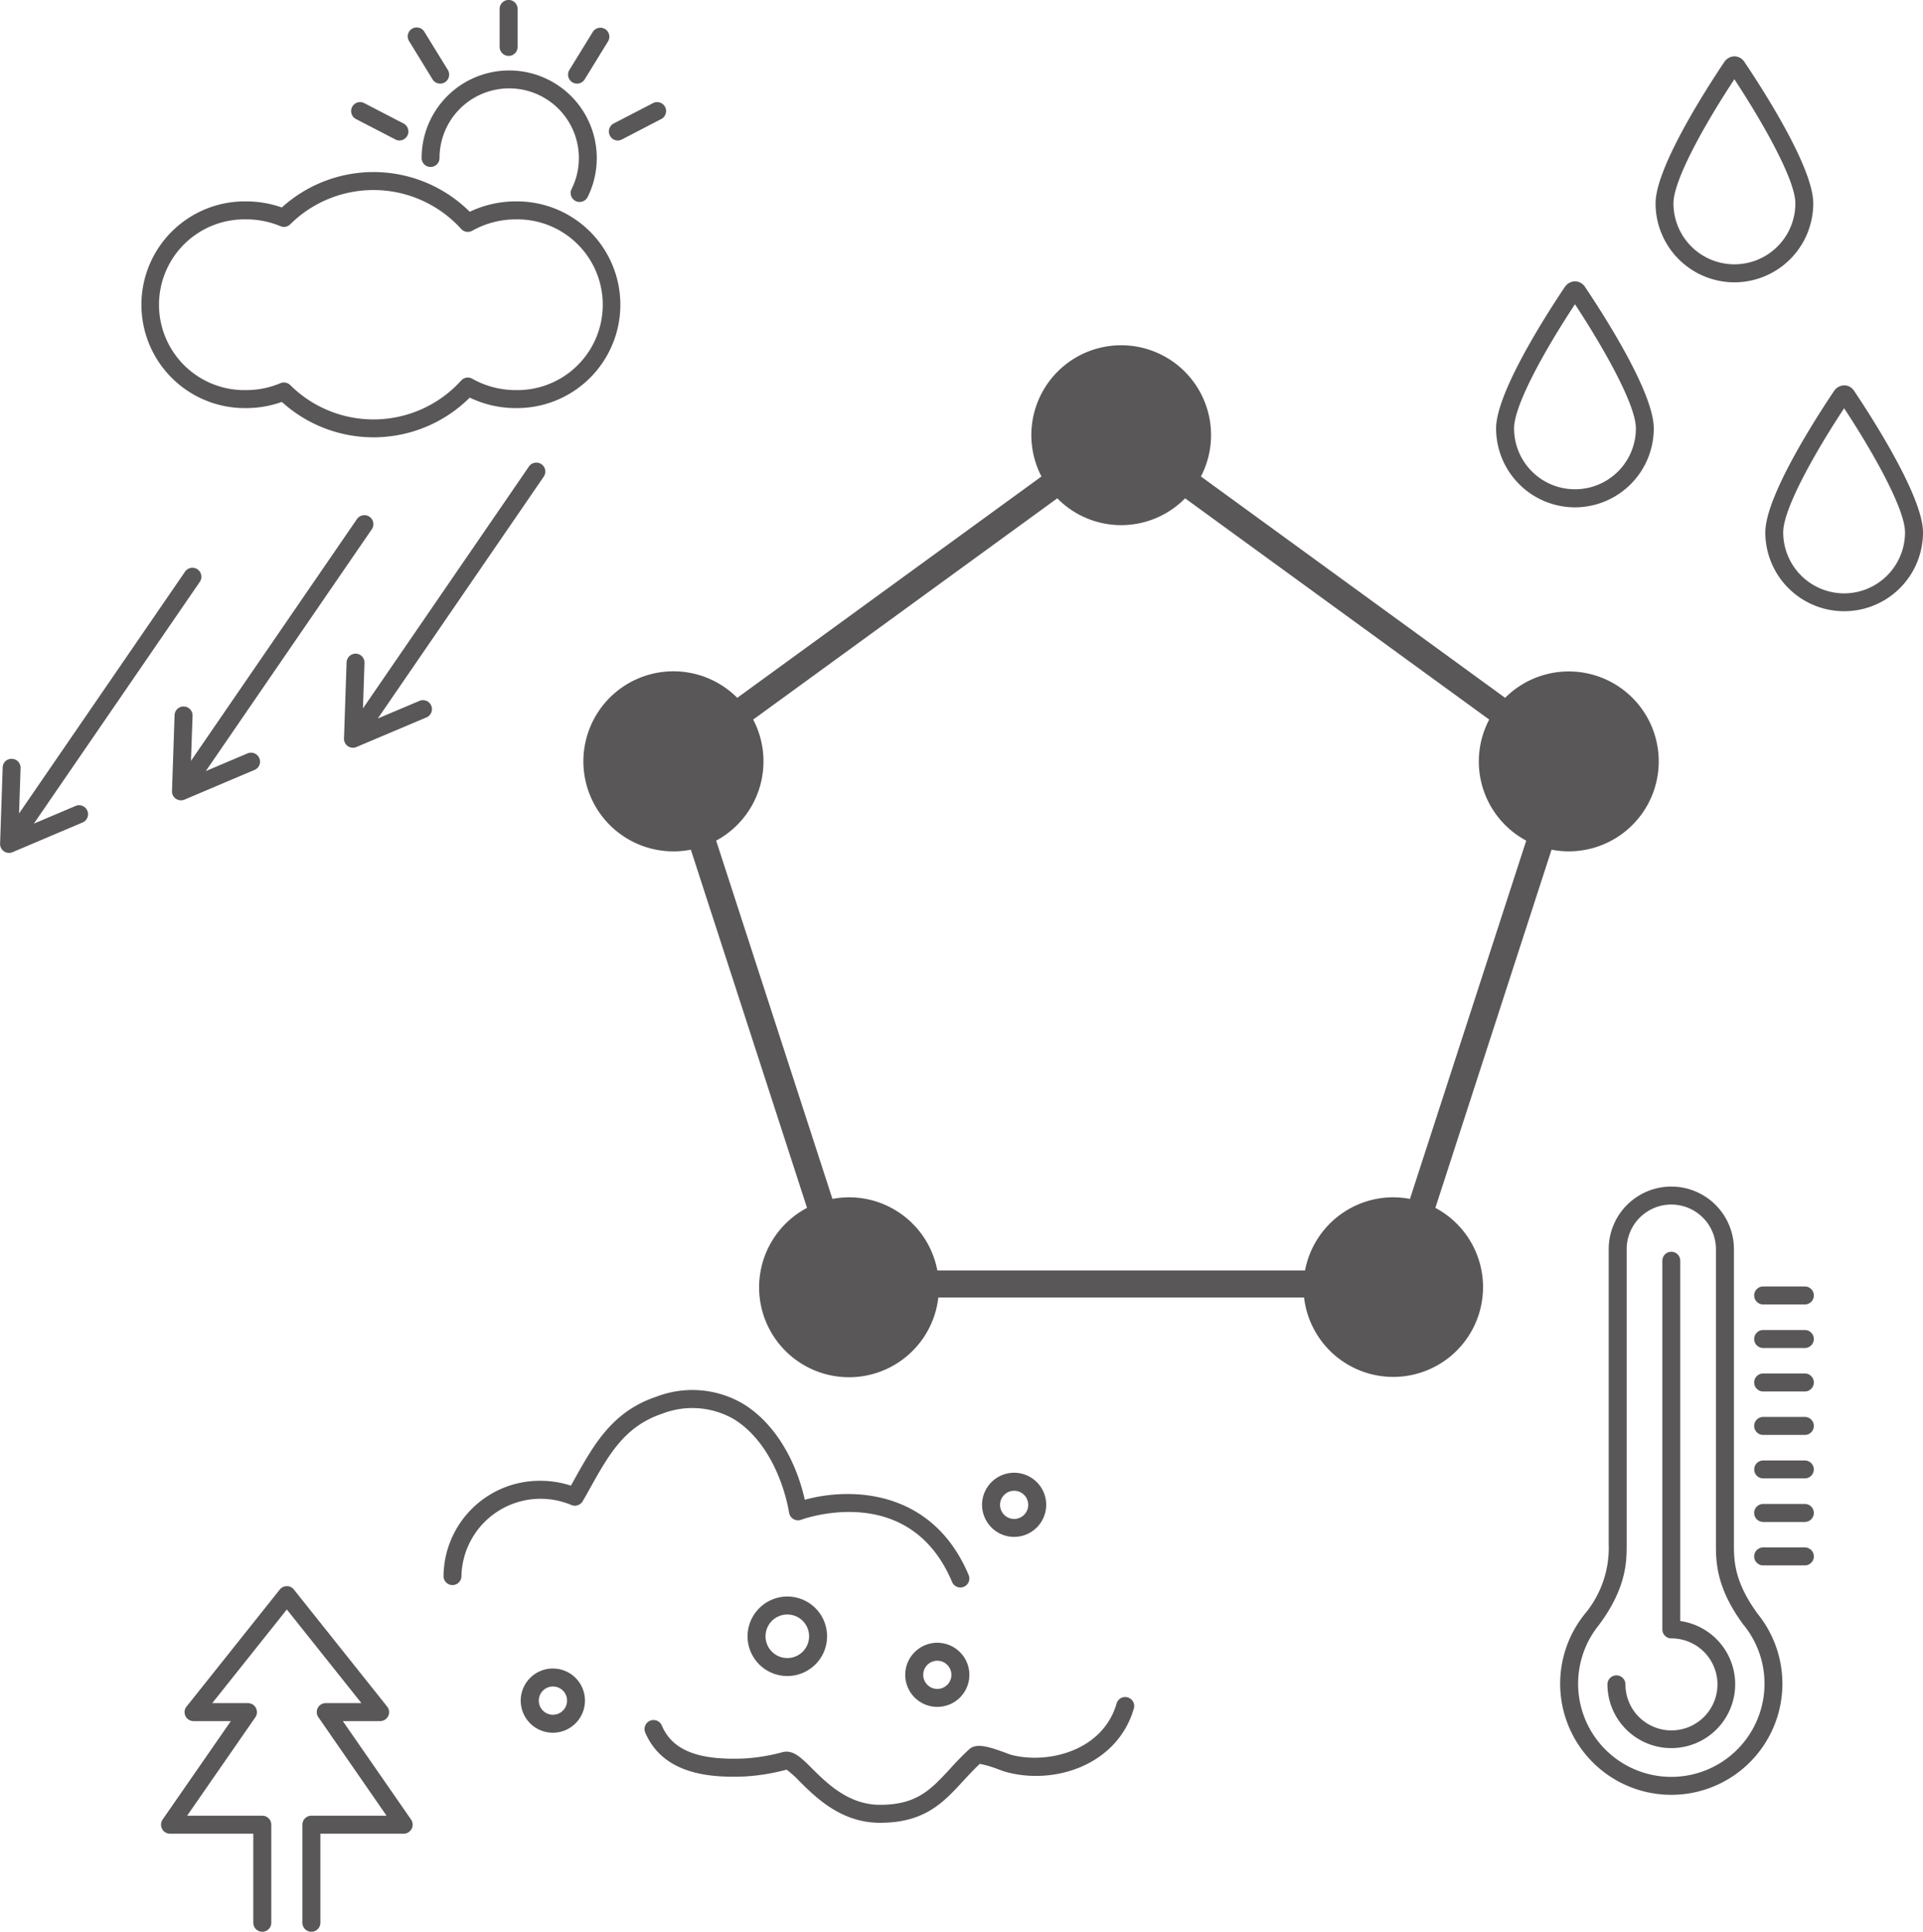 <svg xmlns="http://www.w3.org/2000/svg" width="215" height="216" viewBox="0 0 215 216">
  <defs>
    <style>
      .cls-1 {
        fill: #595757;
        fill-rule: evenodd;
      }
    </style>
  </defs>
  <path id="flow_illust5" class="cls-1" d="M1282.48,5070.06l12.99-40.05a10.058,10.058,0,1,0-5.19-16.98l-34.01-24.75a10.045,10.045,0,1,0-17.83,0l-34.01,24.75a10.068,10.068,0,1,0-5.19,16.98l12.99,40.05a10.051,10.051,0,1,0,14.68,10.02h40.89A10.038,10.038,0,1,0,1282.48,5070.06ZM1202.07,5029a10.074,10.074,0,0,0,4.14-13.54l34-24.74a10.009,10.009,0,0,0,14.29,0l34,24.74a10.045,10.045,0,0,0,4.14,13.54l-13,40.06a10.4,10.4,0,0,0-1.87-.18,10.046,10.046,0,0,0-9.86,8.18H1226.8a10.054,10.054,0,0,0-9.86-8.18,10.4,10.4,0,0,0-1.87.18Zm-52.55-48.37a11.667,11.667,0,0,0,3.99-.69,15.252,15.252,0,0,0,21.01-.48,11.787,11.787,0,0,0,5.13,1.17,11.556,11.556,0,1,0,0-23.11,11.92,11.92,0,0,0-5.13,1.16,15.252,15.252,0,0,0-21.01-.48,11.9,11.9,0,0,0-3.99-.68A11.556,11.556,0,1,0,1149.52,4980.63Zm0-21.1a9.8,9.8,0,0,1,3.83.76,1,1,0,0,0,1.1-.21,13.222,13.222,0,0,1,19.11.52,1.006,1.006,0,0,0,1.24.2,9.919,9.919,0,0,1,4.85-1.27,9.547,9.547,0,1,1,0,19.09,9.919,9.919,0,0,1-4.85-1.27,0.993,0.993,0,0,0-1.24.2,13.21,13.21,0,0,1-19.11.51,1.007,1.007,0,0,0-.71-0.29,1.087,1.087,0,0,0-.39.08,9.813,9.813,0,0,1-3.83.77A9.547,9.547,0,1,1,1149.52,4959.53Zm36.84-2.05a0.976,0.976,0,0,0,.44.1,1,1,0,0,0,.9-0.55,9.7,9.7,0,0,0,1.02-4.36,9.79,9.79,0,1,0-19.58,0,1,1,0,0,0,2,0,7.79,7.79,0,1,1,15.58,0,7.683,7.683,0,0,1-.81,3.46A1,1,0,0,0,1186.36,4957.48Zm3.83-7.32a0.979,0.979,0,0,0,1.35.43l4.39-2.28a1,1,0,1,0-.92-1.78l-4.4,2.28A1,1,0,0,0,1190.19,4950.16Zm-4.2-5.96a1.04,1.04,0,0,0,.53.15,1,1,0,0,0,.85-0.48l2.61-4.24a1.006,1.006,0,0,0-.33-1.38,1,1,0,0,0-1.38.33l-2.61,4.24A1.006,1.006,0,0,0,1185.99,4944.2Zm-7.12-2.95a1,1,0,0,0,1-1.01V4936a1.005,1.005,0,0,0-2.01,0v4.24A1.007,1.007,0,0,0,1178.87,4941.25Zm-17.07,7.06,4.4,2.28a0.929,0.929,0,0,0,.46.12,1.008,1.008,0,0,0,.46-1.9l-4.4-2.28a0.992,0.992,0,0,0-1.35.43A1.006,1.006,0,0,0,1161.8,4948.31Zm8.56-4.44a1,1,0,0,0,.86.48,0.98,0.98,0,0,0,.52-0.15,1.006,1.006,0,0,0,.33-1.38l-2.61-4.24a1,1,0,1,0-1.7,1.05Zm145.56,22.7a8.828,8.828,0,0,0,8.81-8.83c0-3.92-5.38-12.37-7.7-15.82a1.345,1.345,0,0,0-1.1-.62h0a1.4,1.4,0,0,0-1.15.64c-1.8,2.68-7.68,11.73-7.68,15.8A8.83,8.83,0,0,0,1315.92,4966.57Zm-0.01-22.71c3.26,4.96,6.82,11.27,6.82,13.88a6.815,6.815,0,1,1-13.63,0C1309.1,4955.1,1312.66,4948.79,1315.91,4943.86Zm13.39,34.85a1.311,1.311,0,0,0-1.1-.62h-0.01a1.4,1.4,0,0,0-1.14.64c-1.8,2.67-7.68,11.72-7.68,15.8a8.815,8.815,0,1,0,17.63,0C1337,4990.48,1331.1,4981.39,1329.3,4978.71Zm-1.12,22.64a6.826,6.826,0,0,1-6.81-6.82c0-2.65,3.56-8.95,6.81-13.88,3.26,4.95,6.81,11.26,6.81,13.88A6.82,6.82,0,0,1,1328.18,5001.35Zm-30.09-9.62a8.828,8.828,0,0,0,8.81-8.83c0-3.93-5.38-12.38-7.69-15.82a1.351,1.351,0,0,0-1.11-.62h0a1.4,1.4,0,0,0-1.15.64c-1.8,2.67-7.68,11.73-7.68,15.8A8.83,8.83,0,0,0,1298.09,4991.73Zm0-22.71c3.25,4.95,6.81,11.26,6.81,13.88a6.81,6.81,0,1,1-13.62,0C1291.28,4980.26,1294.83,4973.95,1298.09,4969.02Zm20.46,146.48c-2.69-3.64-2.69-6.08-2.69-7.86v-32.96a7,7,0,1,0-14,0v32.96a11.539,11.539,0,0,1-2.68,7.84,0.218,0.218,0,0,0-.04.05,12.423,12.423,0,1,0,19.41-.03h0Zm0.73,7.78a10.42,10.42,0,1,1-18.51-6.58c3.1-4.17,3.1-7.11,3.1-9.06v-32.96a4.99,4.99,0,1,1,9.98,0v32.96c0,1.95,0,4.89,3.08,9.04l0.01,0.02a0.236,0.236,0,0,0,.05.05A10.39,10.39,0,0,1,1319.28,5123.28Zm-9.42-7.02v-40.29a1,1,0,1,0-2,0v41.23a1,1,0,0,0,1,1,5.145,5.145,0,1,1-5.13,5.14,1.005,1.005,0,0,0-2.01,0A7.14,7.14,0,1,0,1309.86,5116.26Zm13.93-37.41h-4.66a1.005,1.005,0,0,0,0,2.01h4.66A1.005,1.005,0,0,0,1323.79,5078.85Zm0,4.87h-4.66a1.005,1.005,0,0,0,0,2.01h4.66A1.005,1.005,0,0,0,1323.79,5083.72Zm0,4.86h-4.66a1.005,1.005,0,0,0,0,2.01h4.66A1.005,1.005,0,0,0,1323.79,5088.58Zm0,4.86h-4.66a1.005,1.005,0,0,0,0,2.01h4.66A1.005,1.005,0,0,0,1323.79,5093.44Zm0,4.87h-4.66a1,1,0,0,0,0,2h4.66A1,1,0,0,0,1323.79,5098.31Zm0,4.86h-4.66a1.005,1.005,0,0,0,0,2.01h4.66A1.005,1.005,0,0,0,1323.79,5103.17Zm0,4.86h-4.66a1.005,1.005,0,0,0,0,2.01h4.66A1.005,1.005,0,0,0,1323.79,5108.03ZM1204,5093.66c3.63,2.18,5.6,6.86,6.23,10.51a1.006,1.006,0,0,0,1.33.77c0.49-.18,12.16-4.28,16.89,6.96a1,1,0,0,0,.92.61,0.909,0.909,0,0,0,.39-0.08,1,1,0,0,0,.54-1.31c-4.06-9.64-13.19-9.84-18.32-8.42-1.08-4.8-3.63-8.77-6.95-10.76a11.19,11.19,0,0,0-9.63-.77c-4.91,1.64-6.96,5.29-9.13,9.16-0.14.26-.29,0.53-0.44,0.79a10.909,10.909,0,0,0-3.41-.54,10.752,10.752,0,0,0-10.83,10.66,1,1,0,0,0,2,0,8.852,8.852,0,0,1,12.3-7.95,1.018,1.018,0,0,0,1.26-.43c0.3-.52.59-1.03,0.87-1.54,2.06-3.68,3.84-6.85,8.01-8.24A9.287,9.287,0,0,1,1204,5093.66Zm44.08,31.14a0.99,0.99,0,0,0-1.24.68c-1.58,5.43-7.9,6.81-11.85,5.72-0.11-.03-0.31-0.11-0.55-0.2-1.88-.69-3.27-1.13-4.08-0.4-0.83.76-1.53,1.51-2.19,2.24-2.14,2.3-3.68,3.97-7.79,3.97-3.49,0-5.88-2.37-7.62-4.09-1.21-1.21-2.09-2.08-3.25-1.8a21.123,21.123,0,0,1-4.29.71c-5.18.22-8.04-.92-9.22-3.67a1.006,1.006,0,1,0-1.85.79c2.03,4.71,7.34,5.05,11.15,4.89a23.061,23.061,0,0,0,4.64-.76,10.452,10.452,0,0,1,1.41,1.26c1.88,1.87,4.71,4.68,9.03,4.68,4.99,0,7.06-2.24,9.26-4.62,0.6-.65,1.21-1.32,1.91-1.97a12.4,12.4,0,0,1,2.19.66c0.32,0.11.57,0.2,0.71,0.24,5.46,1.51,12.48-.77,14.32-7.09A1,1,0,0,0,1248.08,5124.8Zm-87.75,2.65h4.17a1,1,0,0,0,.78-1.63l-10.43-13.09a1.007,1.007,0,0,0-.78-0.37,1.022,1.022,0,0,0-.78.37l-10.43,13.09a1,1,0,0,0,.78,1.63h4.17l-7.63,11.01a1.022,1.022,0,0,0-.06,1.04,1,1,0,0,0,.89.54h9.31V5150a1.005,1.005,0,0,0,2.01,0v-10.97a1,1,0,0,0-1-1h-8.41l7.63-11.01a1.022,1.022,0,0,0,.06-1.04,1,1,0,0,0-.89-0.54h-3.99l8.34-10.47,8.34,10.47h-3.99a1,1,0,0,0-.82,1.58l7.62,11.01h-8.41a1,1,0,0,0-1,1V5150a1.005,1.005,0,0,0,2.01,0v-9.96h9.31a1.01,1.01,0,0,0,.83-1.58Zm23.49-5.88a3.59,3.59,0,1,0,3.58,3.59A3.585,3.585,0,0,0,1183.82,5121.57Zm0,5.17a1.58,1.58,0,1,1,1.58-1.58A1.583,1.583,0,0,1,1183.82,5126.74Zm42.97-8.05a3.585,3.585,0,1,0,3.59,3.59A3.591,3.591,0,0,0,1226.79,5118.69Zm0,5.16a1.575,1.575,0,1,1,1.58-1.57A1.566,1.566,0,0,1,1226.79,5123.85Zm12.18-20.58a3.585,3.585,0,1,0-3.58,3.58A3.591,3.591,0,0,0,1238.97,5103.27Zm-5.16,0a1.575,1.575,0,1,1,3.15,0A1.575,1.575,0,0,1,1233.81,5103.27Zm-28.23,14.7a4.445,4.445,0,1,0,4.45-4.45A4.46,4.46,0,0,0,1205.58,5117.97Zm6.88,0a2.435,2.435,0,1,1-2.43-2.44A2.435,2.435,0,0,1,1212.46,5117.97Zm-82.01-92.85-4.67,1.98,18.56-27.04a1.01,1.01,0,0,0-.26-1.4,1,1,0,0,0-1.39.26l-18.56,27.04,0.17-5.07a1,1,0,0,0-.97-1.04,0.984,0.984,0,0,0-1.03.97l-0.29,8.51a1,1,0,0,0,1,1.04,1.087,1.087,0,0,0,.39-0.08l7.83-3.32A1,1,0,0,0,1130.45,5025.12Zm32.86-32.34a1.019,1.019,0,0,0-1.4.26l-18.56,27.04,0.18-5.07a1.006,1.006,0,0,0-2.01-.07l-0.29,8.51a1.008,1.008,0,0,0,.44.87,1.048,1.048,0,0,0,.56.17,0.924,0.924,0,0,0,.4-0.08l7.83-3.32a0.991,0.991,0,0,0,.53-1.31,1,1,0,0,0-1.31-.54l-4.67,1.98,18.56-27.04A1.01,1.01,0,0,0,1163.31,4992.78Zm5.59,20.59-4.66,1.97,18.55-27.04a1,1,0,0,0-.25-1.39,1.008,1.008,0,0,0-1.4.25l-18.56,27.05,0.17-5.08a1,1,0,0,0-.96-1.04,1.018,1.018,0,0,0-1.04.97l-0.29,8.52a1,1,0,0,0,1,1.03,0.853,0.853,0,0,0,.39-0.08l7.83-3.31A1,1,0,1,0,1168.9,5013.37Z" transform="translate(-1122 -4935)"/>
</svg>

